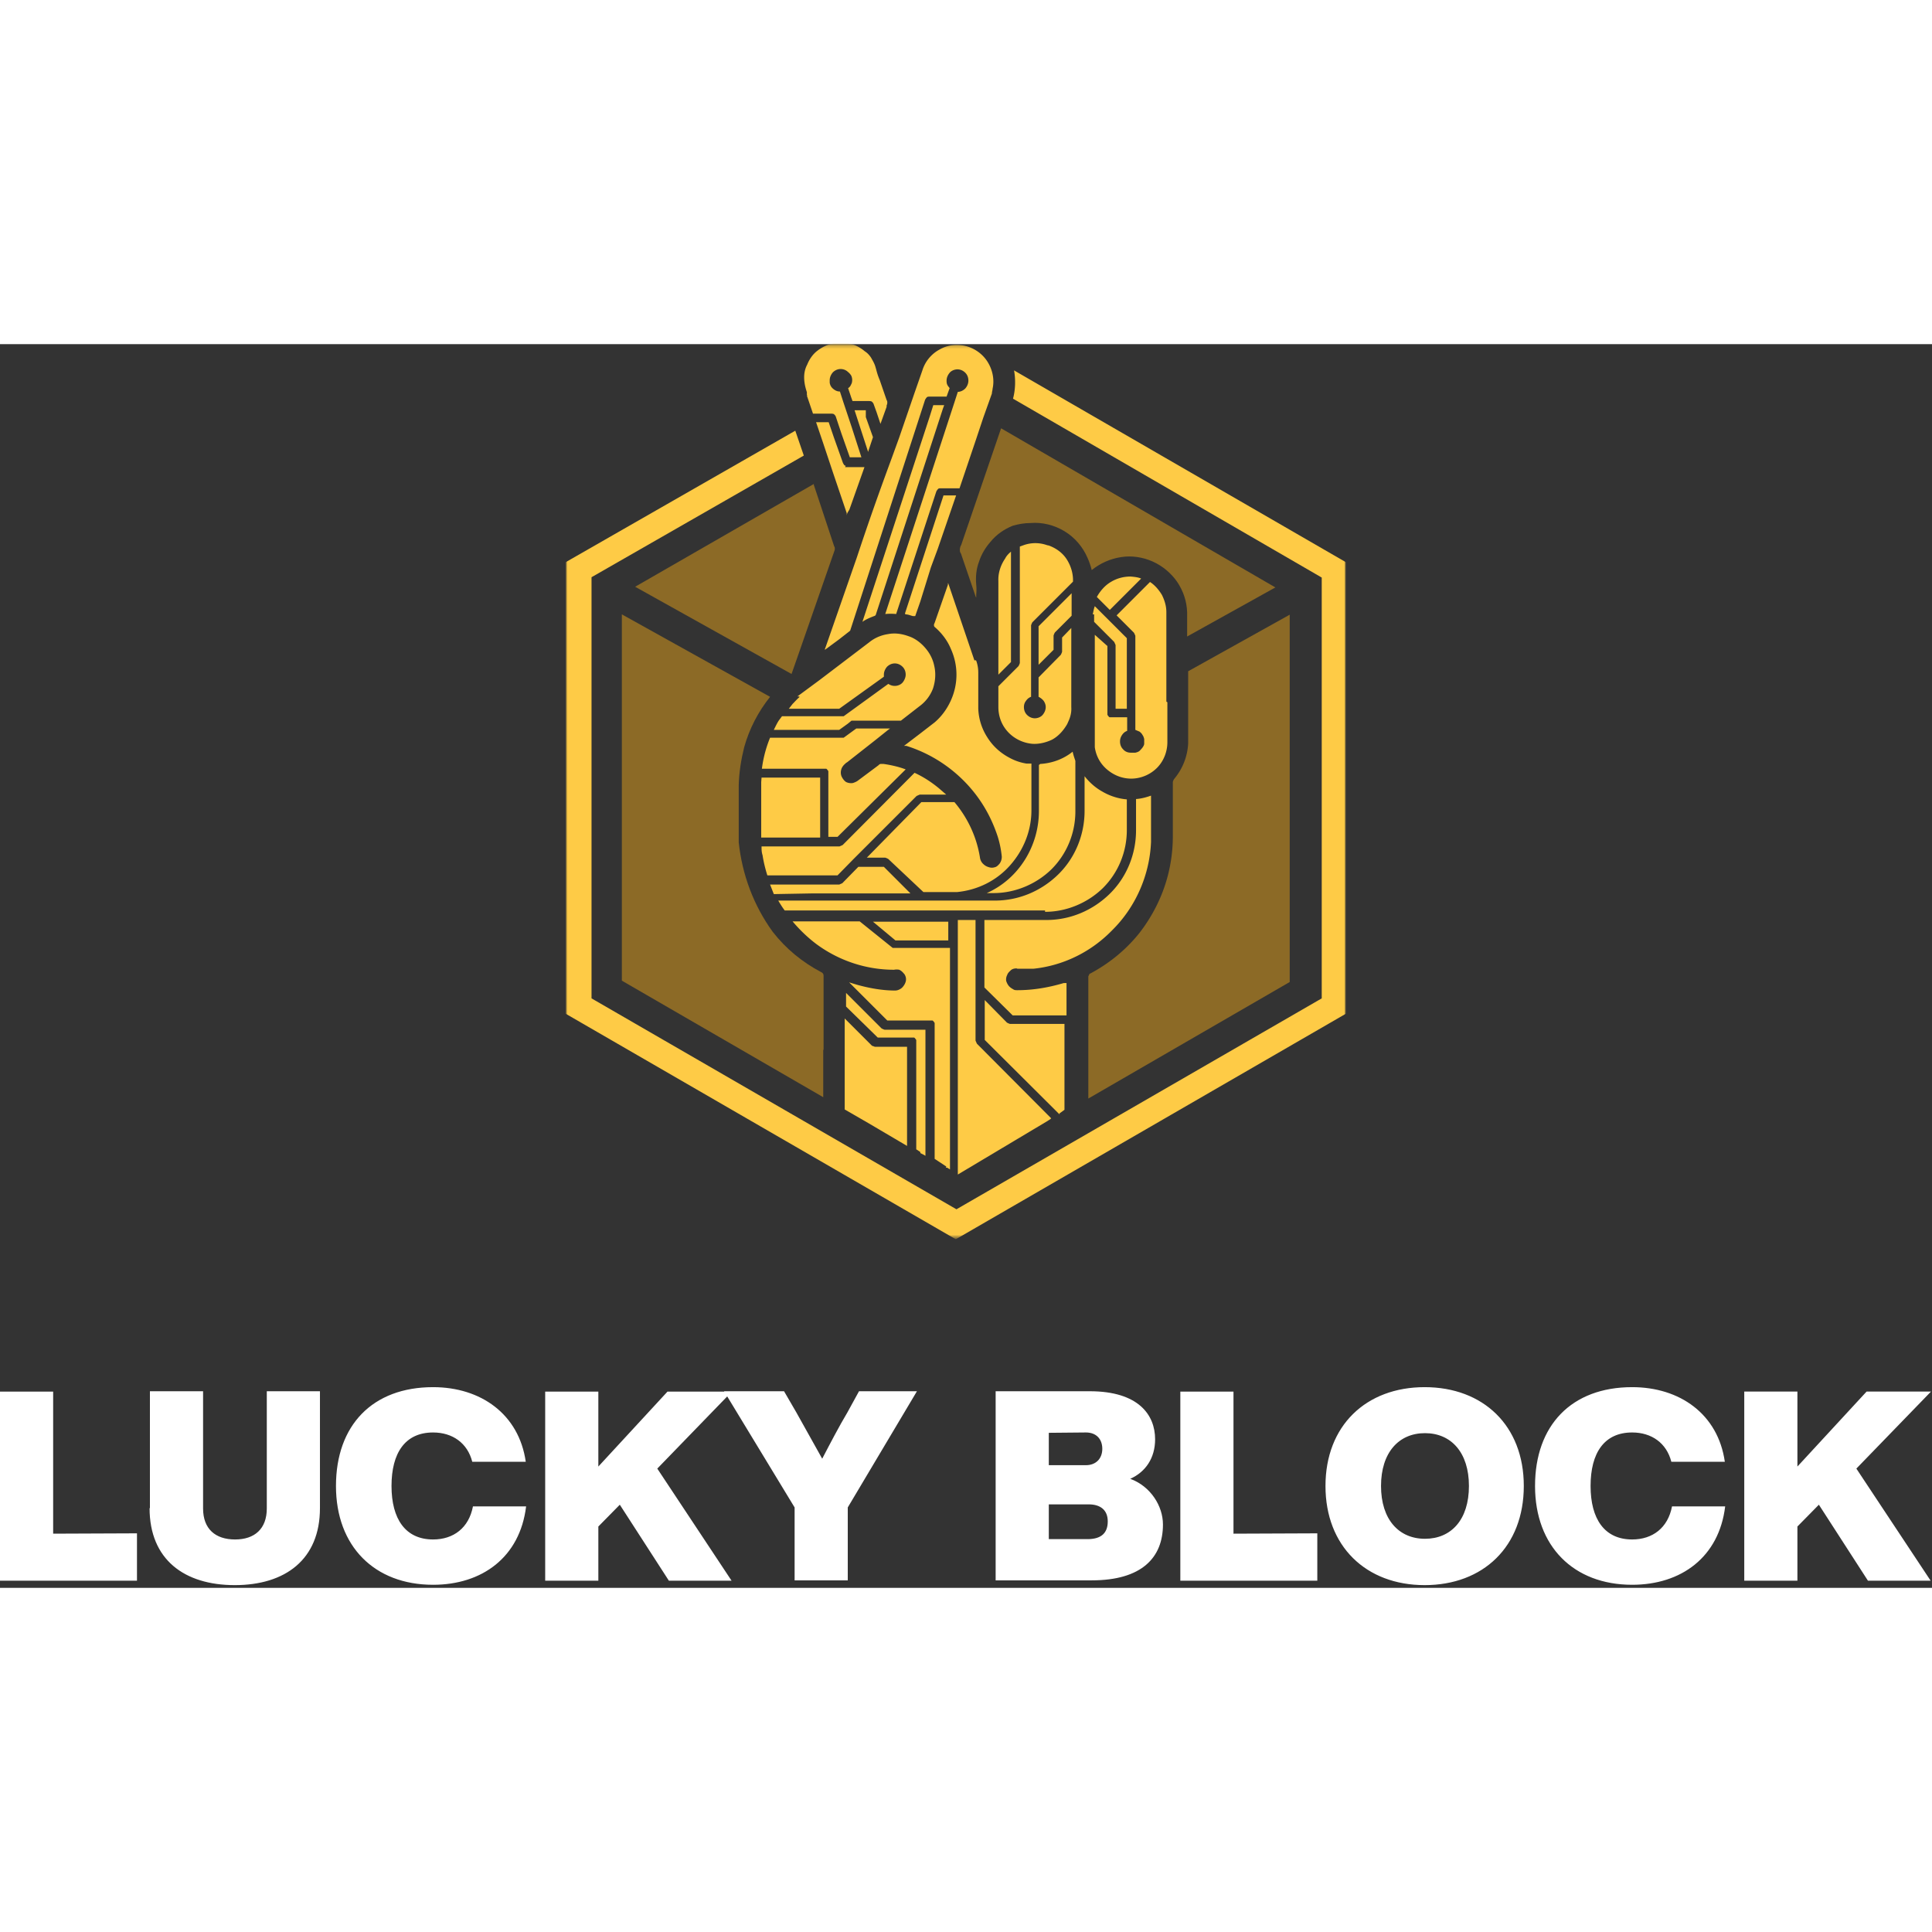 <?xml version="1.0"?>
<svg xmlns="http://www.w3.org/2000/svg" xmlns:v="https://vecta.io/nano" viewBox="0 0 567 365" width="70" height="70"><rect x="0" y="0" width="567" height="365" fill="#333333" stroke="none"/><defs><filter id="A" filterUnits="userSpaceOnUse" x="166" y="-.1" width="229" height="262.8"><feColorMatrix values="1 0 0 0 0  0 1 0 0 0  0 0 1 0 0  0 0 0 1 0"/></filter></defs><mask maskUnits="userSpaceOnUse" x="166" y="-.1" width="229" height="262.8" id="B"><path d="M166,0h235.1v269.5H166V0z" fill="#fff" filter="url(#A)"/></mask><g mask="url(#B)"><defs/><mask maskUnits="userSpaceOnUse" x="166" y="-.1" width="229" height="262.8" id="C"><path d="M166 0h229.1v262.8H166V0z" fill="#fff" filter="url(#A)"/></mask><g mask="url(#C)"><path d="M256.8 79.7c-1.3.5-2.6 1-3.7 1.8l19.7-60.1 1.1-3.5h3.2l-.4 1.1L257 79.5l-.2.2zm48 14.4l4.4-4.4v-4.2s.2-.6.4-.9l4.9-4.9v-6.6l-9.7 9.7v11.3h0zM286 92.9l-7.4-21.8c-.1-.3-.2-.7-.4-1v.5l-3.9 11.2c-.1.2-.2.4-.2.6s0 .4.2.6c2 1.7 3.7 3.9 4.7 6.3 1.1 2.4 1.7 5 1.7 7.7s-.6 5.3-1.7 7.7-2.7 4.6-4.7 6.3l-4.4 3.4-4.6 3.5h.7c6.4 2 12.3 5.6 17.1 10.5 4.5 4.6 7.7 10 9.7 16.1.6 1.9 1 3.9 1.2 5.9 0 .8-.2 1.4-.6 2-.4.5-.9 1-1.4 1.1-.6.2-1.2.2-1.8 0-.7-.2-1.2-.5-1.7-1a3.1 3.1 0 0 1-.9-1.8c-.9-5.7-3.3-11.1-7-15.7l-.5-.6h-9.7l-16 16.3h5.4s.6.2.9.4l10.3 9.7h9.9c6-.6 11.5-3.3 15.5-7.8s6.3-10.2 6.3-16.2v-13.7h-1.4c-1.9-.3-3.6-.9-5.2-1.8-2.6-1.4-4.8-3.4-6.4-6a16.6 16.6 0 0 1-2.6-8.4V96.4a10.3 10.3 0 0 0-.6-3.5l-.3-.2-.2.2h0zm-37.5 29.9l8.4-6.6 3.5-2.8.8-.6h-9.9l-3.7 2.7H226a35.96 35.96 0 0 0-2.4 9.1h18.8c.2 0 .3.2.4.3s.2.3.3.4v19.3h2.7l20-19.8c-2.1-.8-4.4-1.3-6.5-1.6h-.8c-.3 0-.5.2-.7.4l-5.9 4.4c-.5.4-1 .6-1.6.8-.7.1-1.4 0-2-.3-.6-.4-1-1-1.3-1.6-.3-.7-.3-1.4-.1-2.1s.7-1.3 1.2-1.7l.3-.3h.1 0zm-13.9-19.2c-.8.7-1.3 1.3-2 2l-1.1 1.4h14.8l13.1-9.4V97c0-.9.4-1.7.9-2.3.6-.6 1.4-1 2.3-1s1.7.4 2.3 1 .9 1.4.9 2.3c0 .8-.4 1.7-.9 2.3s-1.4 1-2.3 1c-.7 0-1.3-.2-1.9-.6l-13.1 9.5h-18.1l-.9 1.2c-.6.9-1 1.8-1.5 2.8h19.2l2.5-1.8 1.1-.9h14.5l5.4-4.2c1.8-1.3 3.2-3.1 4-5.2.7-2.1.9-4.4.4-6.6-.4-2-1.3-3.8-2.7-5.4-1.3-1.5-3-2.8-4.9-3.4-1.9-.7-4-1-6-.6-2 .3-3.9 1.1-5.5 2.4l-14.6 11.1-6.5 4.8h.6v.2h0zM295 62.9c-1.3 1.9-2.1 4.2-2 6.6V97l3.7-3.7V60.9c-.7.6-1.3 1.2-1.7 2h0zm9.9 60.6V137c0 5-1.4 10-4.1 14.3s-6.5 7.7-11.2 9.8h2c6.3 0 12.5-2.6 17-7 4.5-4.5 7-10.6 7-17v-14.8c-.3-.9-.6-1.7-.8-2.7-2.7 2.2-6.1 3.4-9.5 3.6l-.4.3zm-81.5 5v16.3h17.3v-17.6h-17.2l-.1 1.3h0 0zm54.2 113.2h.4l.8.5v-65H262l-9.7-7.8h-19.7c2.1 2.5 4.4 4.7 6.9 6.6 6.6 4.9 14.6 7.6 22.9 7.6.5-.1 1-.1 1.5 0 .7.3 1.2.9 1.6 1.4.4.7.5 1.4.3 2.1s-.6 1.3-1.1 1.8c-.6.5-1.3.8-2 .8-3.8 0-7.6-.7-11.2-1.7l-2.3-.7 11.2 11.2h13.2c.2 0 .3.2.4.3s.2.3.3.4v39.9l3.5 2.3h-.1l-.1.3h0zm-7.5-4.3l.8.4.7.4v-37h-12s-.6-.2-.9-.4l-10.4-10.4v4l9.3 9.1h10.6c.2 0 .3.2.4.3s.2.3.3.4v32.1l1.2.8v.3h0 0z" fill="#fecb46"/><path d="M238.9 41l-52.5 30.2 45.9 25.6 2.1-6 10.4-29.9c.1-.3.2-.5.2-.8s0-.5-.2-.8l-4.5-13.6-1.5-4.5.1-.2h0 0zm139.6 145.8V79.4L348.7 96v21.2c-.2 3.8-1.6 7.4-4.1 10.4-.2.3-.4.7-.4 1v15.8a45.78 45.78 0 0 1-1.5 11.7c-1.6 6.1-4.5 11.8-8.3 16.7-3.9 4.9-8.8 8.9-14.4 11.9-.2 0-.3.2-.4.4 0 .2-.2.3-.2.5v35.8l59.1-34.2v-.4h0z" fill="#8c6a26"/><path d="M255.9 205.9l-8-8v26.7l7.1 4.1 11.2 6.6v-29.1h-9.5c.1 0-.5-.2-.8-.3h0 0z" fill="#fecb46"/><path d="M241.7 207.2v-21.9s0-.4-.2-.6c-.1-.2-.3-.3-.5-.4-5.5-2.9-10.3-6.8-14.2-11.8-5.6-7.7-9-16.8-10-26.3v-16.8c.1-3.7.7-7.5 1.6-11.1 1.5-5.4 4.1-10.4 7.6-14.8l-43.5-24.2v107.5l59.1 34.2v-14l.1.2h0z" fill="#8c6a26"/><path d="M254.8 31.7v.4-.6l1.4-4.2-2.1-5.9v-2h-3.3l1.2 3.7 2.8 8.6-.1.1.1-.1h0zm-6.6 4s-.4-.1-.5-.3-.2-.3-.3-.5l-2.7-7.6-1.5-4.4h-3.7l2.1 6.2 2 6 .9 2.7 4 11.8v.8c0-.8.5-1.3.8-1.9l4.4-12.4H248l.2-.4h0 0zM307.3 59a10.22 10.22 0 0 0-6.9 0l-1.1.4v34.2s-.2.6-.4.9l-5.9 5.9v6.1c0 2.8 1 5.4 2.9 7.4s4.5 3.2 7.2 3.4c1.9.1 3.9-.4 5.6-1.2 1.9-1 3.4-2.7 4.5-4.6l.4-.9c.6-1.3.9-2.7.8-4.1V83.3l-2.7 2.8v4.2s-.2.6-.4.9l-6.5 6.6v5.7c.6.3 1.1.7 1.5 1.2.4.6.6 1.2.6 1.8 0 .9-.4 1.7-.9 2.3s-1.4 1-2.3 1-1.7-.4-2.3-1-.9-1.4-.9-2.3c0-.7.2-1.3.6-1.8.4-.6.9-1 1.5-1.2v-21s.2-.6.4-.9l11.9-11.9c.1-2.3-.6-4.6-1.8-6.5s-3.1-3.3-5.3-4.1l-.5-.1h0zm-65.2 30.3v.4l4.2-3.1 3.2-2.5 19.7-60.7 2.3-7.1s.3-.5.5-.7.5-.2.8-.2h5l.9-2.5s-.6-.7-.7-1c-.2-.4-.2-.9-.2-1.2 0-.9.4-1.7.9-2.3s1.4-1 2.3-1 1.7.4 2.3 1 .9 1.4.9 2.3c0 .8-.3 1.6-.9 2.3-.6.6-1.4 1-2.2 1l-1.1 3.4-20.2 61.8c1-.1 2.2-.1 3.2 0l11.8-36s.3-.5.5-.7.5-.2.8-.2h5.5l4.8-14.2 2.2-6.6 2.5-7c0-.5.2-1 .2-1.4.6-2.7 0-5.5-1.4-7.8s-3.7-4-6.3-4.7c-2.7-.7-5.5-.4-7.9 1-2.4 1.3-4.2 3.5-5 6.1l-2.3 6.6-4.5 13.1-2.4 6.6c-3.4 9.2-6.7 18.5-10 28.5l-9.4 27h.1l-.1-.2h0zm56.5 94h4.7c8.7-.9 16.9-4.9 23.1-11.3 6.9-6.8 11-16.2 11.4-25.9v-13.6c-1.4.5-2.9.9-4.4 1v9.2c0 6.9-2.7 13.7-7.7 18.6s-11.6 7.7-18.6 7.7h-18.2v19.8l8.3 8.2H313v-9.5h-.8c-4.4 1.3-8.9 2.1-13.6 2.1-.5 0-.9 0-1.3-.3a4.44 4.44 0 0 1-1.1-.8c-.4-.4-.7-1-.9-1.6-.1-.6 0-1.2.3-1.8.2-.6.7-1 1.1-1.4.5-.4 1.1-.5 1.7-.5h-.1l.3.1h0z" fill="#fecb46"/><path d="M282 59s-.3.8-.3 1.2c0 .5 0 .9.3 1.2l4.1 12c.1.3.2.7.4 1v-.9c.1-1 .1-2 0-2.9-.2-2.3 0-4.6.8-6.7.7-2.2 1.9-4.2 3.4-5.9 1.7-2.1 4-3.7 6.5-4.7 1.7-.5 3.5-.8 5.2-.8 3.5-.3 7 .6 10 2.4s5.4 4.6 6.8 7.9c.5 1.1.9 2.3 1.2 3.5 2.5-2 5.4-3.3 8.6-3.8 3.1-.5 6.4 0 9.3 1.3s5.4 3.4 7.2 6c1.8 2.7 2.8 5.7 2.9 8.9v7.1l25.9-14.4-80.5-46.7L282 59.2V59h0z" fill="#8c6a26"/><path d="M310.9 225.8l1.5-1.1v-25.2h-16s-.6-.2-.9-.4l-6.5-6.6v11.7l22 21.9-.1-.3h0 0zm-2.4 1.4l-21.8-21.9-.4-.9V169h-5.2v74.7l26.3-15.7.9-.6.3-.3-.1.1h0zM236.8 15.1l1.8 5.3h5.4s.6 0 .8.2.4.4.5.7l1.6 4.8 2.5 7.1h3.4l-2.8-8.7-2.5-7.5-1-3.1c-.8 0-1.4-.3-2-.8s-.9-1.1-1-1.8v-.7c0-.9.4-1.7.9-2.3.6-.6 1.4-1 2.3-1 .8 0 1.6.3 2.2.9.4.3.7.7.9 1a3.08 3.08 0 0 1 .3 1.3c0 .5-.1 1-.3 1.3-.2.5-.5.9-.9 1.1l.9 2.7.4 1.1h4.9s.6 0 .8.2.4.4.5.7l.9 2.5 1.1 3.3 1.8-5V18c.1-.2.2-.5.2-.8s0-.5-.2-.8l-2-5.8c-.8-1.9-.9-2.7-1.3-4-.3-1-.8-1.8-1.3-2.7-.5-.7-1-1.3-1.8-1.8-1.3-1.1-2.8-1.9-4.5-2.3-1.6-.4-3.3-.4-5 0a11.8 11.8 0 0 0-4.5 2.2c-1.3 1-2.3 2.5-2.9 4-.6 1.1-.9 2.4-.9 3.7 0 1.5.3 2.9.8 4.4v.9h.3l-.3.1h0zm60.5.9l90.6 52.5V192l-107.2 61.9L173.6 192V68.4l62.3-35.7-2.5-7.3L166 64v132.5l114.5 66.2L395 196.5V64L297.6 7.7c.5 2.7.4 5.7-.3 8.3h0zm23.8 63.3v2.2l5.9 5.9.4.9V107h3.3V86.3l-9.4-9.4c-.3.8-.4 1.5-.6 2.4h.4 0zm-55.4 0c.8 0 1.4.3 2.2.5h.7l1.5-4.3 3.1-10 2-5.4 5.4-15.7h-3.7L265.6 79l.1.3h0zm13.1 90.2h-22.6l6.6 5.5h15.5v-5.5h.5 0zm-40.6-8.3h29l-7.8-7.8h-7.5l-4.7 4.8-.9.4H226l1.1 2.8 11.1-.2h0zM322 74.3l3.7 3.7 9.2-9.2c-.9-.4-2-.5-3.1-.6-2 0-4 .5-5.8 1.6-1.7 1-3.1 2.6-4.1 4.4l.1.1h0zm-96.9 81.6h20.7l4.7-4.8 18.5-18.5.9-.4h7.8l-2.2-1.9c-2.2-1.8-4.5-3.3-7.1-4.5L247.3 147l-.9.4h-22.9c0 .9 0 1.7.3 2.6.3 2 .8 4 1.4 5.9h-.1 0zm81.6 10.7c6.3 0 12.5-2.6 17-7 4.5-4.5 7-10.6 7-17v-9c-2.5-.2-5-1-7.2-2.3-2-1.1-3.8-2.7-5.2-4.5V137c0 6.9-2.7 13.7-7.7 18.6s-11.6 7.7-18.6 7.7h-63.6c.6 1 1.2 2 1.9 2.9h76.4v.4h0zm35.6-61.7V78.6c0-1.7-.5-3.4-1.3-5-.9-1.5-2.1-2.9-3.5-3.8l-9.8 9.8 5.1 5.1s.3.6.4.9v27.6l1.2.5c.4.3.7.6.9 1 .3.4.4.8.5 1.2v1.3c0 .5-.3.9-.5 1.2-.3.4-.6.7-.9 1-.4.3-.8.4-1.2.5h-1.3c-.9 0-1.7-.3-2.3-1-.6-.6-.9-1.4-.9-2.3 0-.7.2-1.3.6-1.9s.9-1 1.5-1.2v-4h-5.1c-.2 0-.3-.2-.4-.3s-.2-.3-.3-.4V88.6l-3.7-3.3v33c.4 2.7 1.7 5 3.8 6.7s4.6 2.6 7.3 2.5a10.77 10.77 0 0 0 7.3-3.3c1.9-2 2.9-4.7 2.9-7.4v-12.1.4l-.3-.2h0z" fill="#fecb46"/></g></g><path d="M40.2 349v13.9H0v-55.5h15.6v41.7l24.6-.1h0zm3.8-7.4v-34.3h15.6v34.4c0 6 3.6 9.1 9.4 9.1 5.7 0 9.3-3.1 9.3-9.1v-34.4h15.6v34.3c0 15.1-10.2 22.6-25 22.6s-25-7.5-25-22.6h.1 0zm54.6-6.5c0-17.8 10.7-29 28.5-29 14 0 25.2 7.9 27.2 21.9h-15.7c-1.4-5.5-5.8-8.6-11.5-8.6-8.2 0-12.2 6-12.2 15.7s4.1 15.7 12.2 15.7c6 0 10.5-3.4 11.7-9.7h15.6c-1.8 14.9-12.9 23-27.3 23-17.2 0-28.5-11.3-28.5-29h0 0zm94.3-5.1l21.8 32.9h-18.4l-14.4-22.3-6.3 6.4v15.9H160v-55.5h15.6v22l20.3-22h18.9L192.9 330h0zm76.2-22.7l-20.3 34.1v21.4h-15.6v-21.4l-20.7-34.1h17.6l3.6 6.2 7.6 13.6c2.4-4.6 4.9-9.4 7.4-13.6l3.4-6.2h17 0 0zm72.2 39.1c0 9.8-6.3 16.4-20.9 16.4h-28.2v-55.5h27.6c14.4 0 19.2 7 19.2 14.1 0 5.5-2.8 9.6-7.3 11.6 6 2.2 9.6 8 9.6 13.4h0 0zm-33.5-26.9v9.5h10.9c2.9 0 4.8-1.9 4.8-4.8s-1.8-4.8-4.8-4.8l-10.9.1h0 0zm17.3 26c0-3.3-2.1-5-5.6-5h-11.7v10.2h11.7c3.6-.1 5.6-1.7 5.6-5.2h0 0zm61.5 3.5v13.9h-40.2v-55.5H362v41.7l24.6-.1h0zm2.4-13.9c0-17.7 11.9-29 29.1-29s29.1 11.3 29.1 29c0 17.8-11.9 29.1-29.1 29.1S389 352.8 389 335.1zm42.1 0c0-9.8-5.2-15.5-12.9-15.5s-12.9 5.7-12.9 15.5 5.2 15.5 12.9 15.5 12.9-5.6 12.9-15.5zm19.4 0c0-17.8 10.7-29 28.5-29 14 0 25.2 7.9 27.2 21.9h-15.7c-1.4-5.5-5.8-8.6-11.5-8.6-8.2 0-12.2 6-12.2 15.7s4.1 15.7 12.2 15.7c6 0 10.5-3.4 11.7-9.7h15.6c-1.8 14.9-12.9 23-27.3 23-17.2 0-28.5-11.3-28.5-29h0 0zm94.3-5.1l21.8 32.9h-18.4l-14.4-22.3-6.3 6.4v15.9h-15.6v-55.5h15.6v22l20.3-22h18.9L544.8 330h0 0z" fill="#fff"/></svg>
